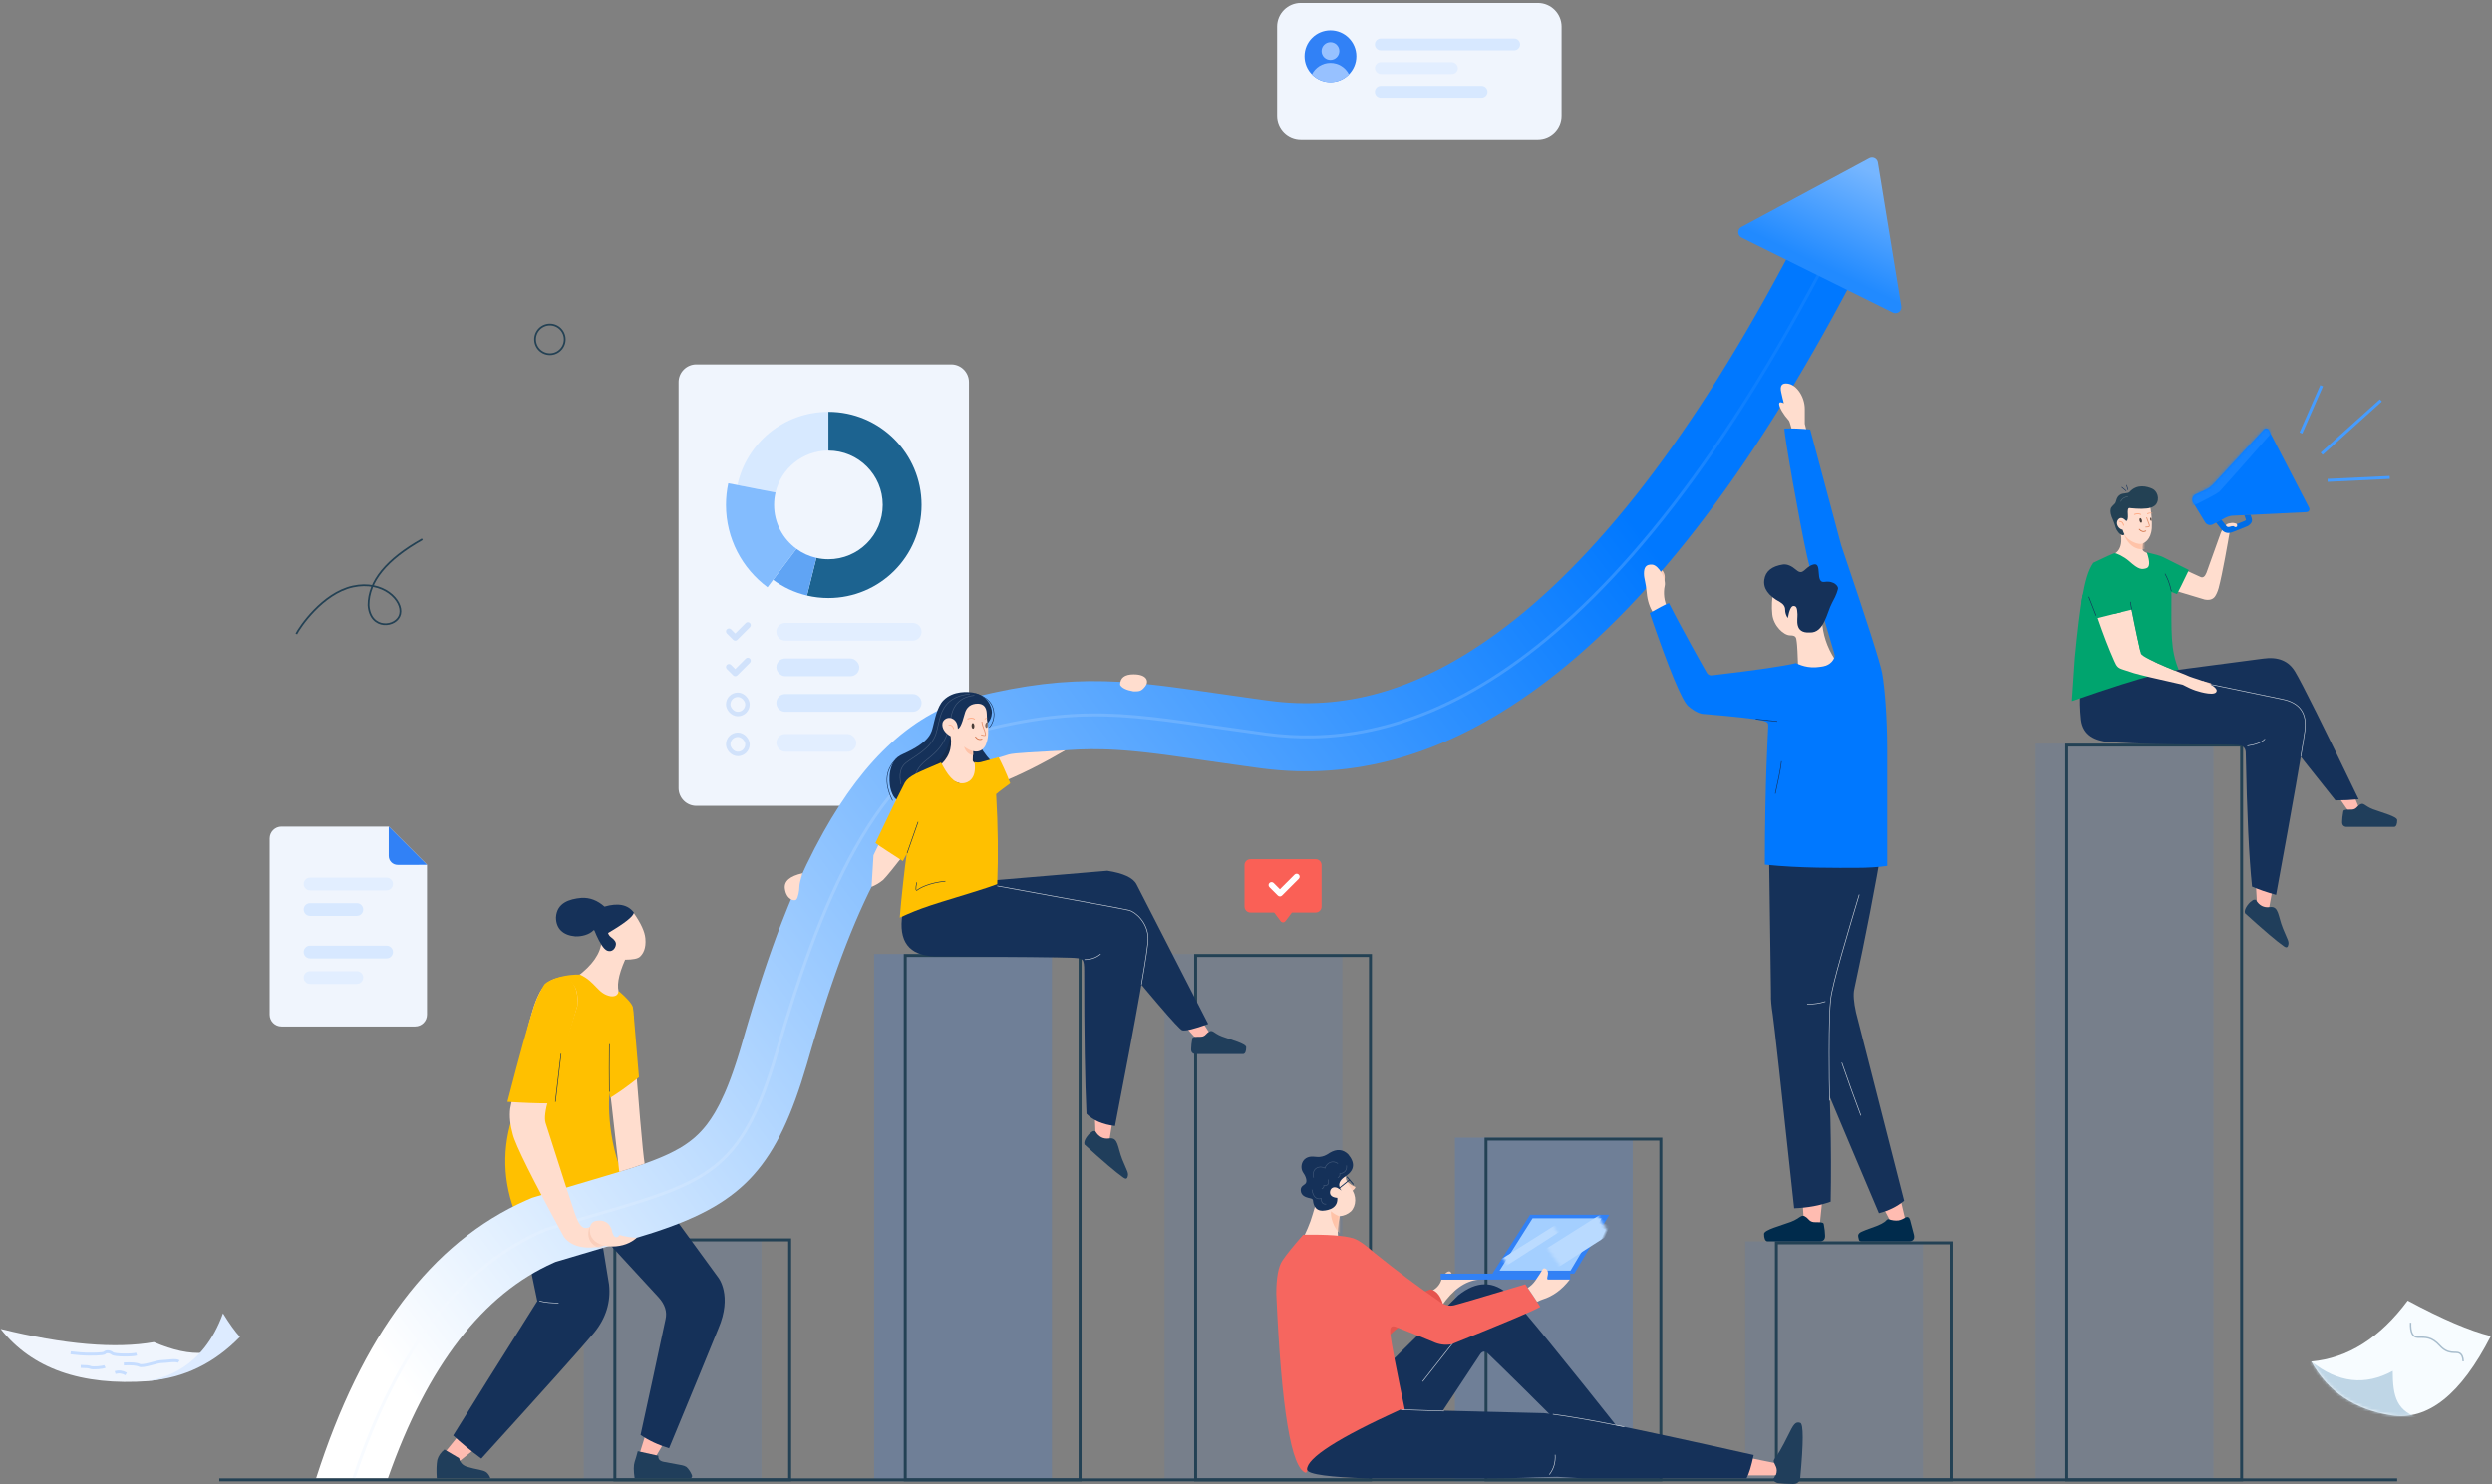 <svg xmlns="http://www.w3.org/2000/svg" xmlns:xlink="http://www.w3.org/1999/xlink" viewBox="0 0 841 501" class="design-iconfont">
  <rect x="0" y="0" width="841" height="501" fill="#808080" stroke="none"/>
  <defs>
    <path d="M40.208,0 L53.106,12.896 L53.106,63.459 C53.106,65.668 51.315,67.459 49.106,67.459 L4,67.459 C1.791,67.459 -1.73547709e-16,65.668 0,63.459 L0,4 C-1.15871992e-15,1.791 1.791,-3.82769592e-17 4,0 L40.208,0 Z" id="wunm2p68d__hngbnf5o4a"/>
    <path d="M40.188,-0.021 L53.126,12.917 L43.188,12.918 C41.532,12.918 40.188,11.575 40.188,9.918 L40.188,-0.021 Z" id="wunm2p68d__r0mvleqz9b"/>
    <path d="M0,20.55 C12.344,19.443 23.194,12.593 32.551,0 C44.25,6.272 53.601,10.265 60.604,11.979 C50.536,31.699 39.341,40.61 27.018,38.712 C14.695,36.814 5.689,30.76 0,20.55 Z" id="wunm2p68d__6jnbkg816c"/>
    <path d="M0,6.002 C0,2.687 2.685,8.66889893e-13 6.001,8.66889893e-13 L91.999,8.66889893e-13 C95.313,8.66889893e-13 98,2.681 98,6.002 L98,142.998 C98,146.313 95.315,149 91.999,149 L6.001,149 C2.687,149 0,146.319 0,142.998 L0,6.002 Z" id="wunm2p68d__myystrbece"/>
    <path d="M18.051,0.09 C14.246,-0.434 10.929,1.167 8.201,9.186 C6.263,15.039 3.573,26.597 0.131,43.858 C-0.196,46.462 0.09,49.359 0.988,52.552 C1.858,56.139 7.608,67.683 18.239,87.186 C20.434,90.038 24.01,91.209 28.967,90.698 C36.401,89.932 34.785,85.735 28.967,85.207 C27.221,85.048 30.009,83.538 29.272,83.527 C27.554,83.501 26.636,84.209 25.556,84.209 C23.891,84.209 22.924,81.946 22.003,79.466 C21.389,77.812 18.074,67.565 12.056,48.724 C11.597,47.142 11.939,44.398 13.082,40.492 C14.214,36.504 17.448,26.069 22.785,9.186 C23.257,3.84 21.679,0.808 18.051,0.09 Z" id="wunm2p68d__c98dinfozh"/>
    <path d="M83.282,246.582 C82.888,246.153 78.719,247.32 77.098,248.903 C76.269,250.259 74.829,252.566 73.596,256.192 C71.658,262.045 68.65,272.854 64.573,288.618 C69.861,288.966 74.576,289.14 78.719,289.14 C79.85,285.152 83.004,274.17 88.179,256.192 C88.543,250.503 86.911,247.3 83.282,246.582 Z" id="wunm2p68d__u4mcsnki3j"/>
    <path d="M108.553,406.544 L115.506,408.098 C115.372,409.252 116.041,409.946 117.513,410.182 C119.735,410.62 121.718,410.946 123.467,411.288 C124.018,411.413 124.504,411.555 124.986,411.867 C125.78,412.566 126.47,413.74 126.821,414.621 C127.076,415.259 126.688,415.727 126.163,415.717 C124.52,415.717 118.298,415.717 107.498,415.717 C107.118,413.166 107.118,411.321 107.498,410.182 C107.878,409.042 108.229,407.83 108.553,406.544 Z" id="wunm2p68d__a353kqr9bk"/>
    <path d="M29.662,0.314 C28.214,0.033 23.133,-0.825 19.598,2.426 C17.301,4.493 16.262,9.127 15.632,11.028 C15.002,12.93 14.618,16.13 5.067,19.813 C-0.389,21.719 -0.214,28.755 0.161,31.012 C0.411,32.516 0.863,33.688 1.517,34.529 C3.543,36.8 6.041,37.57 9.009,36.84 C11.977,36.11 21.169,33.932 36.586,30.306 C36.871,27.843 36.283,25.745 34.823,24.012 C32.634,21.412 31.11,18.879 31.11,17.798 C31.11,17.077 32.013,14.862 33.819,11.152 C34.945,10.177 35.582,8.926 35.728,7.4 C35.848,5.227 34.395,1.367 29.662,0.314 Z" id="wunm2p68d__k3cwxdi5im"/>
    <path d="M14.614,0.011 C12.175,-0.125 10.609,0.97 9.916,3.298 C8.644,7.23 7.987,7.862 7.384,8.173 C7.35,7.252 7.384,5.361 5.44,4.474 C3.75,3.876 2.509,5.059 2.306,5.953 C1.909,7.615 2.939,9.389 4.811,10.526 C5.23,14.775 3.659,18.149 0.098,20.646 C-0.361,22.374 0.794,23.829 3.562,25.011 C4.381,25.361 7.816,27.389 10.203,27.063 C11.984,26.793 16.827,23.82 17.135,23.022 C17.375,22.402 15.815,21.496 13.633,20.551 C12.407,20.069 11.812,19.565 11.848,19.038 C11.958,17.649 12.041,16.626 12.096,15.969 C14.542,16.687 15.947,15.223 16.557,13.957 C17.079,12.745 17.763,11.047 17.504,7.571 C17.335,5.499 17.335,5.293 17.392,3.592 C17.425,1.372 16.499,0.179 14.614,0.011 Z" id="wunm2p68d__qw72upcaxo"/>
    <path d="M14.339,0.563 C14.137,1.909 14.707,3.386 16.048,4.992 C18.061,7.403 17.845,10.932 16.048,12.745 C14.98,13.7 13.703,14.25 12.219,14.393 C11.651,17.441 11.459,19.603 11.645,20.88 C11.8,21.783 7.919,22.044 0,21.663 C1.164,19.149 1.953,17.289 2.368,16.082 C2.782,14.875 3.357,13.01 4.095,10.487 L9.421,0 L14.339,0.563 Z" id="wunm2p68d__pcjg80t04q"/>
    <path id="wunm2p68d__kiyxtprl6s" d="M-9.79167819e-13 17.681L23.944 17.681 34.451 0 11.161 0z"/>
    <path d="M10.798,0 C10.11,4.287 11.356,6.819 14.536,7.595 C13.047,8.497 7.967,13.787 3.451,14.081 C-1.064,14.374 0.782,8.477 0,7.527 C2.258,6.573 3.328,6.221 3.451,5.45 C3.518,4.54 3.38,3.057 3.091,2.522 C3.639,1.848 6.207,1.007 10.798,0 Z" id="wunm2p68d__rm3sulagwu"/>
    <path d="M0.47,0 C2.111,0.447 4.477,0.475 7.566,0.084 C8.125,0.049 8.211,0.936 8.105,2.236 C7.998,3.537 8.24,4.467 8.611,4.436 C8.891,4.354 9.09,3.931 9.723,3.605 C10.491,3.246 11.192,3.472 11.668,4.436 C12.163,5.624 11.165,7.207 9.892,7.397 C9.714,7.922 9.345,9.35 8.105,10.414 C6.493,11.777 4.544,12.319 3.572,12.177 C2.583,12.027 0.333,10.85 0.029,6.87 C-0.068,4.721 0.079,2.431 0.47,0 Z" id="wunm2p68d__wszbauzedw"/>
    <path d="M2.046,22.947 L5.617,21.313 L5.617,21.313 C6.361,20.979 7.175,20.349 8.059,19.423 C8.917,18.524 14.576,12.399 25.035,1.047 C25.406,0.638 26.039,0.612 26.445,0.987 C26.53,1.065 26.6,1.157 26.653,1.26 L40.281,27.517 C40.536,28.007 40.344,28.611 39.854,28.865 C39.726,28.932 39.585,28.97 39.441,28.976 L14.682,30.162 L14.682,30.162 C13.88,30.162 13.002,30.395 12.049,30.86 C11.287,31.232 9.879,31.975 7.826,33.09 C6.891,33.598 5.723,33.283 5.168,32.375 L1.17,25.806 C0.596,24.862 0.895,23.632 1.839,23.057 C1.906,23.017 1.975,22.98 2.046,22.947 Z" id="wunm2p68d__cw37jud7hy"/>
    <linearGradient x1="0%" y1="82.109%" x2="89.014%" y2="28.605%" id="wunm2p68d__435iwv8zlf">
      <stop stop-color="#FFF" offset="0%"/>
      <stop stop-color="#0078FF" offset="100%"/>
    </linearGradient>
    <linearGradient x1="100%" y1="16.808%" x2=".949%" y2="83.915%" id="wunm2p68d__jvom6b2mfg">
      <stop stop-color="#0D7FFF" offset="0%"/>
      <stop stop-color="#F8FBFF" offset="100%"/>
    </linearGradient>
    <linearGradient x1="51.302%" y1="71.01%" x2="79.868%" y2="9.885%" id="wunm2p68d__2xddbtrndl">
      <stop stop-color="#218AFF" offset="0%"/>
      <stop stop-color="#76B6FF" offset="100%"/>
    </linearGradient>
  </defs>
  <g fill="none" fill-rule="evenodd">
    <g transform="translate(91 279)">
      <use fill="#F0F5FD" xlink:href="#wunm2p68d__hngbnf5o4a"/>
      <use fill="#3181F6" xlink:href="#wunm2p68d__r0mvleqz9b"/>
      <path d="M13.635,17.224 L39.471,17.224 C40.66,17.224 41.624,18.188 41.624,19.377 C41.624,20.566 40.66,21.53 39.471,21.53 L13.635,21.53 C12.446,21.53 11.482,20.566 11.482,19.377 C11.482,18.188 12.446,17.224 13.635,17.224 Z" fill="#E2EEFF"/>
      <path d="M13.635,40.188 L39.471,40.188 C40.66,40.188 41.624,41.152 41.624,42.341 C41.624,43.53 40.66,44.494 39.471,44.494 L13.635,44.494 C12.446,44.494 11.482,43.53 11.482,42.341 C11.482,41.152 12.446,40.188 13.635,40.188 Z" fill="#D7E8FF"/>
      <path d="M13.635,25.835 L29.424,25.835 C30.613,25.835 31.577,26.799 31.577,27.988 C31.577,29.177 30.613,30.141 29.424,30.141 L13.635,30.141 C12.446,30.141 11.482,29.177 11.482,27.988 C11.482,26.799 12.446,25.835 13.635,25.835 Z" fill="#D7E8FF"/>
      <path d="M13.635,48.8 L29.424,48.8 C30.613,48.8 31.577,49.764 31.577,50.953 C31.577,52.142 30.613,53.106 29.424,53.106 L13.635,53.106 C12.446,53.106 11.482,52.142 11.482,50.953 C11.482,49.764 12.446,48.8 13.635,48.8 Z" fill="#E2EEFF"/>
    </g>
    <g transform="translate(780 439)">
      <mask id="wunm2p68d__ob6jxhld3d" fill="#fff">
        <use xlink:href="#wunm2p68d__6jnbkg816c"/>
      </mask>
      <use fill="#F7FCFF" xlink:href="#wunm2p68d__6jnbkg816c"/>
      <path d="M-7.27329308e-12,20.55 C9.031,27.772 18.198,28.832 27.502,23.73 C27.502,32.55 28.817,37.55 37.216,39.898 C42.816,41.463 32.206,41.972 5.387,41.424 L-5.154,21.025 L-7.27329308e-12,20.55 Z" fill="#BFD6E6" mask="url(#wunm2p68d__ob6jxhld3d)"/>
      <path d="M33.532,7.459 C33.406,10.724 34.23,12.356 36.005,12.356 C38.667,12.356 40.612,12.15 43.464,15.269 C46.317,18.388 48.791,17.032 50.006,17.71 C50.816,18.162 51.236,19.091 51.265,20.497" stroke="#A8BDCD" stroke-width=".5" mask="url(#wunm2p68d__ob6jxhld3d)"/>
    </g>
    <path stroke="#234154" stroke-width=".6" d="M185.364 109.096A5 5 0 1 0 185.364 119.096A5 5 0 1 0 185.364 109.096Z" transform="translate(.213 .465)"/>
    <g transform="translate(229 123)">
      <use fill="#F0F5FD" xlink:href="#wunm2p68d__myystrbece"/>
      <path d="M19.067,93.241 L18.99,93.232 C18.978,93.231 18.966,93.229 18.954,93.227 C18.758,93.194 18.571,93.101 18.419,92.95 L16.298,90.828 C15.908,90.438 15.908,89.805 16.298,89.414 C16.689,89.024 17.322,89.024 17.712,89.414 L19.129,90.831 L22.668,87.293 C23.058,86.902 23.692,86.902 24.082,87.293 C24.473,87.683 24.473,88.317 24.082,88.707 L19.839,92.95 C19.659,93.13 19.427,93.227 19.191,93.241 L19.067,93.241 Z" fill="#D1E2FB"/>
      <path d="M19.067,105.241 L18.99,105.232 C18.978,105.231 18.966,105.229 18.954,105.227 C18.758,105.194 18.571,105.101 18.419,104.95 L16.298,102.828 C15.908,102.438 15.908,101.805 16.298,101.414 C16.689,101.024 17.322,101.024 17.712,101.414 L19.129,102.831 L22.668,99.293 C23.058,98.902 23.692,98.902 24.082,99.293 C24.473,99.683 24.473,100.317 24.082,100.707 L19.839,104.95 C19.659,105.13 19.427,105.227 19.191,105.241 L19.067,105.241 Z" fill="#D1E2FB"/>
      <path d="M36,87.245 L79,87.245 C80.657,87.245 82,88.588 82,90.245 C82,91.902 80.657,93.245 79,93.245 L36,93.245 C34.343,93.245 33,91.902 33,90.245 C33,88.588 34.343,87.245 36,87.245 Z" fill="#E2EEFF"/>
      <rect fill="#D7E8FF" x="33" y="99.245" width="28" height="6" rx="3"/>
      <path d="M36,111.245 L79,111.245 C80.657,111.245 82,112.588 82,114.245 C82,115.902 80.657,117.245 79,117.245 L36,117.245 C34.343,117.245 33,115.902 33,114.245 C33,112.588 34.343,111.245 36,111.245 Z" fill="#D7E8FF"/>
      <rect fill="#E2EEFF" x="33" y="124.745" width="27" height="6" rx="3"/>
      <rect stroke="#D1E2FB" stroke-width="1.5" x="16.75" y="111.495" width="6.5" height="6.5" rx="3.25"/>
      <rect stroke="#D1E2FB" stroke-width="1.5" x="16.75" y="124.995" width="6.5" height="6.5" rx="3.25"/>
      <path d="M34.571,0 L34.571,13.095 C25.889,13.095 18.617,19.13 16.72,27.234 L3.858,24.733 C6.926,10.592 19.512,0 34.571,0 Z" fill="#D7E9FF" transform="translate(16 16)"/>
      <path d="M34.571,0 C51.929,0 66,14.071 66,31.429 C66,48.786 51.929,62.857 34.571,62.857 C32.089,62.857 29.674,62.569 27.358,62.025 L30.527,49.314 C31.828,49.607 33.182,49.762 34.571,49.762 C44.697,49.762 52.905,41.554 52.905,31.429 C52.905,21.303 44.697,13.095 34.571,13.095 L34.571,0 Z" fill="#1C6390" transform="translate(16 16)"/>
      <path d="M23.79,46.258 C25.769,47.7 28.049,48.755 30.517,49.312 L27.348,62.023 C23.147,61.035 19.271,59.204 15.908,56.718 L23.79,46.258 Z" fill="#60A4F4" transform="translate(16 16)"/>
      <path d="M0.771,24.132 L16.721,27.232 C16.405,28.58 16.238,29.985 16.238,31.429 C16.238,37.526 19.214,42.927 23.793,46.26 L14.019,59.23 C5.514,52.933 0,42.824 0,31.429 C0,28.925 0.266,26.484 0.771,24.132 Z" fill="#83BCFE" transform="translate(16 16)"/>
    </g>
    <g transform="translate(431 1)">
      <path d="M8,0 L88,0 C92.418,-8.11624501e-16 96,3.582 96,8 L96,38 C96,42.418 92.418,46 88,46 L8,46 C3.582,46 5.41083001e-16,42.418 0,38 L0,8 C-5.41083001e-16,3.582 3.582,8.11624501e-16 8,0 Z" fill="#F0F5FD"/>
      <path d="M18,9.25 C22.832,9.25 26.75,13.168 26.75,18 C26.75,22.832 22.832,26.75 18,26.75 C13.168,26.75 9.25,22.832 9.25,18 C9.25,13.168 13.168,9.25 18,9.25 Z" fill="#3181F6"/>
      <path d="M18,20.25 C20.738,20.25 23.11,21.822 24.26,24.114 L24.187,24.187 C22.604,25.771 20.416,26.75 18,26.75 C15.584,26.75 13.396,25.771 11.813,24.187 L11.74,24.114 C12.89,21.822 15.262,20.25 18,20.25 Z" fill="#97C1FF"/>
      <path d="M18,13.25 C19.657,13.25 21,14.593 21,16.25 C21,17.907 19.657,19.25 18,19.25 C16.343,19.25 15,17.907 15,16.25 C15,14.593 16.343,13.25 18,13.25 Z" fill="#97C1FF"/>
      <path d="M35,12 L80,12 C81.105,12 82,12.895 82,14 C82,15.105 81.105,16 80,16 L35,16 C33.895,16 33,15.105 33,14 C33,12.895 33.895,12 35,12 Z" fill="#D7E8FF"/>
      <rect fill="#E2EEFF" x="33" y="20" width="28" height="4" rx="2"/>
      <path d="M35,28 L69,28 C70.105,28 71,28.895 71,30 C71,31.105 70.105,32 69,32 L35,32 C33.895,32 33,31.105 33,30 C33,28.895 33.895,28 35,28 Z" fill="#D7E8FF"/>
    </g>
    <path fill-opacity=".1" fill="#3181F6" d="M196.787 417.535H256.787V499.535H196.787z" transform="translate(.213 .465)"/>
    <path stroke="#234154" d="M207.287 418.035H266.287V499.035H207.287z" transform="translate(.213 .465)"/>
    <path fill-opacity=".2" fill="#3181F6" d="M294.787 321.535L354.787 321.535 354.787 499.535 294.787 499.535z" transform="translate(.213 .465)"/>
    <path d="M364.287,322.035 L364.287,499.035 L305.287,499.035 L305.287,322.035 L364.287,322.035 Z" stroke="#234154" transform="translate(.213 .465)"/>
    <path fill-opacity=".1" fill="#3181F6" d="M392.787 321.535L452.787 321.535 452.787 499.535 392.787 499.535z" transform="translate(.213 .465)"/>
    <path d="M2,0 L24,0 C25.105,-2.16501571e-15 26,0.895 26,2 L26,16 C26,17.105 25.105,18 24,18 L16,18 L16,18 L13.8,20.933 C13.469,21.375 12.842,21.465 12.4,21.133 C12.324,21.076 12.257,21.009 12.2,20.933 L10,18 L10,18 L2,18 C0.895,18 1.3527075e-16,17.105 0,16 L0,2 C-1.3527075e-16,0.895 0.895,2.02906125e-16 2,0 Z" fill="#FA6056" transform="translate(420 290)"/>
    <path d="M18.313,5.202 C18.703,5.592 18.703,6.225 18.313,6.616 L12.656,12.273 C12.506,12.423 12.32,12.515 12.125,12.55 L12.008,12.564 L11.89,12.564 C11.654,12.55 11.422,12.453 11.242,12.273 L8.413,9.444 C8.023,9.054 8.023,8.421 8.413,8.03 C8.804,7.64 9.437,7.64 9.828,8.03 L11.949,10.151 L16.899,5.202 C17.289,4.811 17.922,4.811 18.313,5.202 Z" fill="#FFF" transform="translate(420 290)"/>
    <path d="M462.287,322.035 L462.287,499.035 L403.287,499.035 L403.287,322.035 L462.287,322.035 Z" stroke="#234154" transform="translate(.213 .465)"/>
    <path fill-opacity=".2" fill="#3181F6" d="M490.787 383.535L550.787 383.535 550.787 499.535 490.787 499.535z" transform="translate(.213 .465)"/>
    <path d="M560.287,384.035 L560.287,499.035 L501.287,499.035 L501.287,384.035 L560.287,384.035 Z" stroke="#234154" transform="translate(.213 .465)"/>
    <path fill-opacity=".1" fill="#3181F6" d="M588.787 418.535L648.787 418.535 648.787 499.535 588.787 499.535z" transform="translate(.213 .465)"/>
    <path d="M658.287,419.035 L658.287,499.035 L599.287,499.035 L599.287,419.035 L658.287,419.035 Z" stroke="#234154" transform="translate(.213 .465)"/>
    <path fill-opacity=".1" fill="#3181F6" d="M686.787 250.535L746.787 250.535 746.787 499.535 686.787 499.535z" transform="translate(.213 .465)"/>
    <path d="M756.287,251.035 L756.287,499.035 L697.287,499.035 L697.287,251.035 L756.287,251.035 Z" stroke="#234154" transform="translate(.213 .465)"/>
    <path d="M0,5.267 C21.496,10.533 38.736,12.021 51.722,9.729 C58.21,12.53 63.836,13.72 68.601,13.299 L64.34,18.484 L56.112,21.536 C54.814,22.087 52.748,22.541 49.914,22.899 C27.169,24.545 10.531,18.668 0,5.267 Z" fill="#F0F5FD" transform="translate(.213 443.285)"/>
    <path d="M50.081,22.803 C54.809,21.803 68.259,18.861 75.052,0 C77.219,3.511 79.128,6.164 80.779,7.957 C72.093,16.889 61.861,21.838 50.081,22.803 Z" fill="#DDEBFF" transform="translate(.213 443.285)"/>
    <path d="M23.628,13.337 C26.25,13.628 28.014,13.773 28.92,13.773 C30.279,13.773 34.629,13.887 35.13,13.337 C35.632,12.788 36.926,12.903 37.694,13.56 C38.462,14.218 44.617,14.209 45.886,13.773" stroke="#C6DDFF" transform="translate(.213 443.285)"/>
    <path d="M27.024,17.936 C28.729,17.943 29.833,18.058 30.334,18.281 C31.085,18.615 34.532,18.328 35.188,17.936" stroke="#C6DDFF" transform="translate(.213 443.285)"/>
    <path d="M41.575,17.098 C44.2,16.97 45.933,17.118 46.773,17.543 C48.034,18.182 52.688,16.287 54.357,16.287 C56.026,16.287 59.117,15.593 60.14,16.287" stroke="#C6DDFF" transform="translate(.213 443.285)"/>
    <path d="M38.63,20.002 C39.87,19.625 41.11,19.783 42.35,20.477" stroke="#C6DDFF" transform="translate(.213 443.285)"/>
    <g>
      <path d="M298.086,292.845 L301.784,298.65 C299.922,299.246 298.346,299.761 297.057,300.194 C296.582,299.668 294.554,297.431 290.975,293.483 L298.086,292.845 Z" fill="#FFBCB1" transform="translate(106.671 50.465)"/>
      <g transform="translate(106.671 83.283)">
        <path fill="#FFBCB1" d="M111.788 398.977L108.481 409.61 113.655 410.059 119.17 400.72z"/>
        <path fill="#FFBCB1" d="M42.84 407.755L54.732 393.069 61.477 399.467 47.247 410.85z"/>
        <path d="M109.5,311.976 C127,335.97 135.75,347.966 135.75,347.966 C135.75,347.966 140.581,353.954 135.75,365.16 C132.606,372.922 127.064,386.386 119.125,405.552 C115.47,404.441 112.262,402.94 109.5,401.047 C111.878,390.21 114.684,377.221 117.917,362.08 C118.54,359.461 117.739,356.944 115.513,354.528 C113.487,352.333 105.762,343.95 92.339,329.38 L109.5,311.976 Z" fill="#153159"/>
        <path d="M95.384,328.823 L98.868,350.285 C99.49,356.224 97.828,361.623 93.883,366.482 C90.156,370.984 77.453,385.172 55.773,409.045 C52.064,406.308 48.894,403.703 46.266,401.232 C51.966,391.986 61.429,376.868 74.654,355.88 L67.195,319.958 L95.384,328.823 Z" fill="#153159"/>
        <path d="M75.378,355.846 C77.332,356.331 79.482,356.546 81.827,356.491" stroke="#FFF" stroke-width=".2" opacity=".8"/>
        <path d="M107.233,224.915 C109.623,228.328 110.92,231.167 111.124,233.432 C111.43,236.829 110.398,238.577 109.327,239.607 C108.613,240.294 106.936,240.637 104.295,240.637 C101.915,246.005 101.299,249.896 102.446,252.312 C103.594,254.728 100.01,254.902 91.696,252.834 L88.102,246.343 C93.241,242.539 95.994,238.585 96.363,234.481 C96.731,230.376 98.351,226.355 101.224,222.418 L107.233,224.915 Z" fill="#FFDDCE"/>
        <path d="M97.339,222.711 C94.961,220.6 92.372,219.619 89.569,219.77 C85.439,220.146 81.249,221.429 80.964,226.369 C80.964,230.275 83.466,232.429 87.485,232.766 C89.609,232.848 92.176,232.2 93.556,230.773 C93.955,230.375 93.973,230.963 94.666,232.489 C95.715,234.794 97.015,237.135 98.295,237.613 C99.811,238.178 101.006,236.969 101.181,235.548 C101.276,234.784 100.844,233.975 99.568,233.059 C99.057,232.692 98.714,232.216 98.54,231.631 C104.166,228.328 107.07,226.029 107.253,224.734 C105.267,222.046 101.962,221.372 97.339,222.711 Z" fill="#153159"/>
        <path d="M75.431,251.869 C76.303,250.429 77.038,249.426 77.636,248.858 C79.608,246.798 84.307,245.592 89.017,245.652 C94.403,248.089 94.946,252.143 99.436,252.982 C101.076,253.134 101.964,252.531 102.099,251.174 C104.858,253.536 106.453,255.332 106.885,256.564 C107.039,257.682 107.303,259.005 107.173,260.053 C107.099,260.646 106.861,261.46 106.459,262.496 C102.373,273.985 99.969,281.334 99.246,284.543 C98.161,289.356 98.868,308.368 107.039,319.281 C112.486,326.556 99.658,329.942 68.556,329.44 C63.297,317.879 62.445,306.239 65.998,294.519 C69.523,281.349 72.667,267.133 75.431,251.869 Z" fill="#FFC000"/>
        <path d="M498.441,0 C504.467,3.181 508.132,5.164 511.624,7.029 L512.299,7.388 L512.972,7.747 C514.771,8.703 516.599,9.665 518.757,10.781 C483.678,77.742 448.109,122.728 412.13,148.981 C379.937,172.471 349.361,179.909 319.453,176.13 L317.612,175.885 L311.316,175.008 L288.358,171.747 L286.703,171.527 L284.322,171.221 L282.798,171.033 L281.32,170.858 L279.886,170.695 L278.493,170.544 L277.137,170.405 L275.815,170.279 L274.525,170.163 L273.264,170.059 L272.027,169.966 L270.814,169.884 L269.619,169.813 L268.441,169.753 L267.276,169.703 L266.121,169.663 C265.929,169.657 265.737,169.652 265.546,169.647 C255.138,169.376 245.088,170.392 232.661,173.151 L230.779,173.578 C229.828,173.798 228.864,174.028 227.884,174.269 C214.433,177.566 202.294,189.162 191.323,208.752 C186.903,216.643 182.819,225.506 178.901,235.573 L178.169,237.475 C177.925,238.114 177.682,238.757 177.44,239.405 L176.714,241.365 L175.992,243.353 L175.272,245.372 C175.033,246.049 174.794,246.732 174.555,247.42 L173.841,249.498 L173.129,251.607 C172.891,252.315 172.655,253.029 172.418,253.747 L171.709,255.919 L171.002,258.122 L170.296,260.357 C170.178,260.732 170.061,261.108 169.943,261.486 L169.238,263.77 L168.534,266.087 C168.417,266.475 168.299,266.866 168.182,267.257 L167.478,269.624 L166.774,272.024 L165.643,275.928 C155.535,310.366 144.329,322.564 115.366,332.257 L114.095,332.677 L112.373,333.222 L109.445,334.121 L103.301,335.972 L81.387,342.478 L80.816,342.649 L80.197,342.918 C56.36,353.487 37.57,377.634 24.233,415.715 L3.09974268e-13,415.714 C15.402,367.456 38.886,336.018 70.965,321.851 L72.373,321.243 L72.918,321.012 L77.415,319.662 L97.043,313.838 L102.882,312.079 L106.083,311.091 L107.297,310.702 L108.522,310.294 C108.723,310.226 108.922,310.159 109.12,310.092 L110.284,309.69 L111.409,309.29 C111.594,309.224 111.776,309.158 111.958,309.092 L113.026,308.696 C113.201,308.63 113.374,308.565 113.546,308.499 L114.56,308.106 L115.539,307.713 C115.699,307.647 115.858,307.582 116.015,307.517 L116.944,307.124 L117.84,306.73 L118.705,306.336 C120.12,305.676 121.41,305.009 122.597,304.322 L123.296,303.907 C123.525,303.768 123.75,303.628 123.972,303.487 L124.625,303.061 C125.588,302.418 126.477,301.752 127.31,301.056 L127.857,300.588 C128.575,299.957 129.251,299.3 129.896,298.611 C130.456,298.014 131.003,297.379 131.541,296.703 L131.999,296.112 C132.835,295.011 133.647,293.803 134.442,292.471 L134.874,291.732 C135.232,291.105 135.587,290.453 135.94,289.773 L136.362,288.943 C136.853,287.959 137.339,286.919 137.822,285.819 L138.235,284.862 C138.372,284.538 138.51,284.208 138.647,283.874 L139.057,282.856 C139.194,282.511 139.331,282.161 139.467,281.806 L139.877,280.724 C139.945,280.541 140.013,280.357 140.081,280.171 L140.49,279.04 C140.559,278.849 140.627,278.657 140.695,278.463 L141.104,277.281 C141.172,277.082 141.24,276.88 141.309,276.678 L141.718,275.445 L142.129,274.176 L142.54,272.872 L142.953,271.531 L143.366,270.153 L143.769,268.782 L144.709,265.533 L145.453,262.996 L146.198,260.493 L146.944,258.024 C147.068,257.615 147.193,257.208 147.317,256.802 L148.065,254.382 C148.189,253.982 148.314,253.583 148.439,253.185 L149.189,250.814 C149.314,250.422 149.44,250.031 149.565,249.641 L150.319,247.318 C150.444,246.933 150.57,246.55 150.696,246.168 L151.454,243.892 C151.707,243.139 151.96,242.39 152.214,241.647 L152.978,239.432 C153.361,238.332 153.745,237.243 154.13,236.165 L154.904,234.024 C155.033,233.67 155.163,233.316 155.292,232.964 L156.072,230.866 C156.203,230.519 156.333,230.173 156.464,229.828 L157.252,227.772 C157.911,226.07 158.575,224.397 159.245,222.752 L160.053,220.79 C163.568,212.348 167.264,204.64 171.256,197.513 C185.045,172.893 201.665,157.015 222.408,151.93 C239.024,147.857 252.309,146.295 266.144,146.655 C267.503,146.69 268.863,146.743 270.242,146.813 L271.627,146.89 L273.028,146.98 L274.448,147.081 L275.891,147.196 L277.36,147.323 L278.859,147.463 L280.393,147.617 L281.963,147.784 L283.574,147.965 L285.23,148.16 C285.51,148.193 285.792,148.228 286.076,148.262 L287.806,148.478 L289.589,148.708 L292.912,149.158 L315.995,152.44 L321.016,153.137 L321.601,153.215 C346.041,156.49 370.944,150.561 398.573,130.401 C431.457,106.406 464.897,64.069 498.441,0 Z" fill="url(#wunm2p68d__435iwv8zlf)" fill-rule="nonzero"/>
        <path d="M12.783,415.574 C27.415,371.739 48.996,343.792 77.527,331.734 C129.357,315.871 142.325,317.693 155.694,271.18 C169.063,224.666 189.008,172.023 225.823,162.998 C262.638,153.972 278.528,158.855 320.751,164.512 C360.382,169.822 429.207,156.778 507.987,7.729" stroke="url(#wunm2p68d__jvom6b2mfg)"/>
        <g transform="translate(65.395 247.006)">
          <mask id="wunm2p68d__dahcpq6kyi" fill="#fff">
            <use xlink:href="#wunm2p68d__c98dinfozh"/>
          </mask>
          <use fill="#FFDDCE" xlink:href="#wunm2p68d__c98dinfozh"/>
          <path d="M26.872,83.782 C25.809,87.256 26.951,89.703 30.298,91.121 C33.646,92.539 34.547,91.46 33.002,87.884 L26.872,83.782 Z" fill="#FACEBB" mask="url(#wunm2p68d__dahcpq6kyi)"/>
        </g>
        <use fill="#FFC000" xlink:href="#wunm2p68d__u4mcsnki3j"/>
        <path d="M107.543,335.038 C103.073,338.586 94.129,338.371 92.559,333.335 C91.882,330.007 93.271,328.958 94.66,328.764 C95.505,328.644 98.427,328.256 99.688,331.581 C100.389,335.292 101.938,334.503 102.43,333.546 C103.958,334.091 106.89,334.503 108.188,334.503 C107.913,334.737 108.06,334.613 107.543,335.038 Z" fill="#FFDDCE"/>
        <path d="M106.718,261.039 C108.864,289.663 110.251,305.807 110.878,309.47 C107.608,310.62 104.755,311.55 102.32,312.259 C101.532,305.515 100.985,300.729 100.679,297.9 C99.456,286.588 98.546,279.784 98.013,276.656 C97.28,272.354 100.182,267.149 106.718,261.039 Z" fill="#FFDDCE"/>
        <path d="M107.207,259.453 C108.029,268.999 108.615,275.949 108.965,280.302 C104.39,283.955 102.143,285.426 99.249,287.275 C98.521,281.422 97.526,277.577 97.312,275.552 C96.621,269.027 99.919,263.661 107.207,259.453 Z" fill="#FFC000"/>
        <use fill="#203E5B" xlink:href="#wunm2p68d__a353kqr9bk"/>
        <path d="M43.323,405.983 L48.267,408.905 C48.602,410.471 49.582,411.464 51.206,411.886 C52.202,412.205 53.713,412.537 55.483,412.914 C56.495,413.152 57.049,413.329 57.567,413.744 C58.042,414.122 58.656,415.047 58.831,415.717 C54.239,415.717 48.204,415.717 40.724,415.717 C40.559,413.099 40.618,411.016 40.902,409.468 C41.318,408.085 42.125,406.923 43.323,405.983 Z" fill="#203E5B"/>
      </g>
      <path stroke="#153159" stroke-width=".2" d="M80.752 321.443L82.654 305.214" transform="translate(106.671 50.465)"/>
      <path d="M98.969,318.054 C98.938,316.322 98.923,313.642 98.923,310.014 C98.923,306.386 98.938,303.706 98.969,301.974" stroke="#153159" stroke-width=".2" transform="translate(106.671 50.465)"/>
      <path d="M481.127,30.664 L533.027,54.157 C534.034,54.613 535.219,54.166 535.674,53.16 C535.846,52.78 535.895,52.355 535.814,51.945 L526.226,3.763 C526.011,2.68 524.958,1.976 523.874,2.192 C523.657,2.235 523.448,2.314 523.257,2.426 L480.944,27.115 C479.99,27.672 479.668,28.896 480.224,29.85 C480.434,30.209 480.749,30.493 481.127,30.664 Z" fill="url(#wunm2p68d__2xddbtrndl)" transform="rotate(2 -885.155 3109.221)"/>
      <path fill="#FFBCB1" d="M110.783 149.611L109.443 157.992 104.93 156.295 104.546 146.558z" transform="translate(264.842 227.61)"/>
      <path d="M66.975,69.83 L108.868,66.297 C114.273,67.136 117.553,68.655 118.705,70.853 C119.858,73.052 127.918,88.768 142.885,118.002 C138.172,119.72 135.253,120.433 134.128,120.144 C133.004,119.855 123.21,108.405 104.748,85.795 L70.46,80.664 L66.975,69.83 Z" fill="#153159" transform="translate(264.842 227.61)"/>
      <path d="M68.604,70.853 C99.191,76.392 115.103,79.331 116.34,79.671 C118.197,80.18 122.601,83.638 122.601,89.262 C122.601,93.011 118.885,114.072 111.453,152.446 C107.284,151.942 104.076,150.563 101.827,148.31 C101.303,137.322 101.041,121.342 101.041,100.37 C101.078,98.205 100.891,96.894 100.48,96.438 C99.864,95.753 98.261,95.727 96.467,95.641 C92.898,95.469 78.147,95.318 52.214,95.187 C42.947,95.463 38.712,91.265 39.509,82.592 C40.307,73.92 44.542,69.668 52.214,69.835 L68.604,70.853 Z" fill="#153159" transform="translate(264.842 227.61)"/>
      <path d="M71.706,71.415 C100.267,76.591 115.145,79.343 116.34,79.671 C118.197,80.18 122.601,83.638 122.601,89.262 C122.601,90.939 121.857,96.08 120.37,104.686" stroke="#FFF" stroke-width=".2" opacity=".8" transform="translate(264.842 227.61)"/>
      <path d="M101.118,96.286 C103.271,96.286 105.098,95.654 106.601,94.39" stroke="#FFF" stroke-width=".2" opacity=".8" transform="translate(264.842 227.61)"/>
      <path d="M104.816,154.217 C105.959,156.137 107.538,156.949 109.554,156.654 C112.577,156.211 112.285,159.668 113.926,163.766 C115.567,167.863 116.275,168.356 115.585,169.952 C115.336,170.32 114.998,170.379 114.274,169.87 C111.792,168.127 107.415,164.405 101.143,158.705 C100.937,158.039 101.173,157.208 101.852,156.212 C102.782,154.981 102.782,155.066 103.81,154.303 C104.075,154.131 104.41,154.103 104.816,154.217 Z" fill="#203E5B" transform="translate(264.842 227.61)"/>
      <path d="M137.539,122.976 C137.578,122.732 137.677,122.584 137.835,122.534 C138.508,122.317 138.975,122.334 140.024,122.334 C141.763,122.394 142.071,121.459 142.718,120.94 C144.471,119.535 144.471,121.074 147.566,122.227 C150.662,123.38 155.733,124.671 155.733,125.883 C155.733,127.21 155.408,128.089 154.742,128.169 C154.345,128.169 148.946,128.169 138.546,128.169 C137.546,128.069 137.082,127.461 137.152,126.345 C137.152,125.504 137.281,124.381 137.539,122.976 Z" fill="#203E5B" transform="translate(264.842 227.61)"/>
      <path d="M65.411,29.902 C65.462,30.134 65.814,30.036 65.944,30.007 C66.802,29.817 69.342,28.972 75.55,27.087 C77.396,26.527 84.862,26.249 94.66,25.66 C87.582,29.783 79.369,34.161 70.558,37.446 C71.455,50.959 71.178,61.799 69.727,69.963 L42.146,75.796 L41.231,59.54 C37.064,64.923 34.4,68.197 33.24,69.363 C31.87,70.512 30.606,71.176 29.296,71.734 C29.49,68.078 29.709,64.518 29.951,61.053 C34.486,51.907 37.745,43.065 39.726,34.526 C43.038,28.221 65.361,29.67 65.411,29.902 Z" fill="#FFDDCE" transform="translate(264.842 227.61)"/>
      <g transform="scale(-1 1) rotate(3 -4617.763 -6285.585)">
        <mask id="wunm2p68d__8q46hb25nn" fill="#fff">
          <use xlink:href="#wunm2p68d__k3cwxdi5im" transform="matrix(-1 0 0 1 36.656 0)"/>
        </mask>
        <use fill="#153159" transform="matrix(-1 0 0 1 36.656 0)" xlink:href="#wunm2p68d__k3cwxdi5im"/>
        <path d="M15.344,13.848 C15.803,18.097 17.643,21.343 20.865,23.588 C25.698,26.954 28.604,29.389 30.834,33.007 C33.064,36.625 32.964,42.489 32.116,42.348 C31.551,42.254 21.012,38.153 0.5,30.045 C6.329,27.576 9.579,25.815 10.251,24.762 C11.259,23.183 8.299,21.16 8.677,18.237 C8.928,16.288 11.15,14.825 15.344,13.848 Z" fill="#142B4C" mask="url(#wunm2p68d__8q46hb25nn)"/>
        <path d="M7.796,19.648 L7.796,22.598 C7.775,23.122 7.398,23.546 6.666,23.87 C5.934,24.194 3.922,25.604 0.63,28.099 L6.977,27.846 L13.442,21.585 L7.796,19.648 Z" fill="#162C4B" mask="url(#wunm2p68d__8q46hb25nn)"/>
      </g>
      <path d="M0.24,0.731 C4.147,2.034 6.101,4.412 6.101,7.864 C6.002,9.697 5.401,11.201 4.296,12.376" stroke="#153159" stroke-width=".2" stroke-linecap="round" transform="rotate(-3 4620.933 -6164.519)"/>
      <path d="M28.424,1.289 C25.549,1.447 23.378,2.454 21.911,4.31 C18.989,8.131 20.524,13.242 15.333,18.855 C11.263,23.029 8.4,22.638 6.537,28.779" stroke="#FFF" stroke-width=".2" opacity=".2" transform="rotate(-3 4635.243 -5618.029)"/>
      <path d="M33.045,0.731 C28.357,0.927 25.153,2.715 23.433,6.095 C22.238,8.384 21.583,11.965 20.793,13.894 C18.663,18.71 13.031,20.904 10.241,22.894 C8.33,24.273 7.657,26.635 8.219,29.979" stroke="#FFF" stroke-width=".2" opacity=".2" transform="rotate(-3 4638.299 -5501.345)"/>
      <g transform="rotate(-3 4706.677 -5904.321)">
        <mask id="wunm2p68d__n4cn3m90cp" fill="#fff">
          <use xlink:href="#wunm2p68d__qw72upcaxo"/>
        </mask>
        <use fill="#FFDDCE" xlink:href="#wunm2p68d__qw72upcaxo"/>
        <path d="M12.096,15.969 C11.103,15.665 10.128,15.092 9.17,14.252 C9.519,16.267 11.187,17.262 11.919,17.341 C12.407,17.394 12.466,16.937 12.096,15.969 Z" fill="#FFC3A8" mask="url(#wunm2p68d__n4cn3m90cp)"/>
        <path d="M17.189,8.351 C17.451,8.351 17.663,7.926 17.663,7.403 C17.663,6.88 17.451,6.455 17.189,6.455 C16.927,6.455 16.715,6.88 16.715,7.403 C16.715,7.926 16.927,8.351 17.189,8.351 Z" fill="#483D38" mask="url(#wunm2p68d__n4cn3m90cp)" transform="rotate(9 17.189 7.403)"/>
        <path d="M16.725,5.332 C16.898,5.14 17.094,5.008 17.314,4.936" stroke="#FFA780" stroke-width=".3" stroke-linecap="round" mask="url(#wunm2p68d__n4cn3m90cp)"/>
      </g>
      <path d="M21.86,6.7 C22.682,6.7 23.196,7.152 23.403,8.057" stroke="#FFB595" stroke-width=".3" stroke-linecap="round" transform="rotate(-3 4715.392 -5571.5)"/>
      <path d="M33.047,6.275 C33.068,6.913 33.236,7.665 33.55,8.531 C34.02,9.831 34.046,10.496 34.023,10.666 C33.957,10.943 33.703,10.943 33.469,10.876 C33.198,10.793 32.919,10.705 32.632,10.614" stroke="#E99773" stroke-width=".3" stroke-linecap="round" transform="rotate(-3 4715.392 -5571.5)"/>
      <path d="M30.623,11.194 C30.969,11.7 31.343,11.999 31.744,12.093 C32.145,12.186 32.477,12.177 32.741,12.063" stroke="#D3744B" stroke-width=".3" stroke-linecap="round" transform="rotate(-3 4715.392 -5571.5)"/>
      <path d="M29.953,8.379 C30.215,8.379 30.427,7.954 30.427,7.431 C30.427,6.908 30.215,6.483 29.953,6.483 C29.691,6.483 29.479,6.908 29.479,7.431 C29.479,7.954 29.691,8.379 29.953,8.379 Z" fill="#483D38" transform="rotate(-3 4715.392 -5571.5)"/>
      <path d="M30.612,5.173 C30.09,4.761 29.326,4.698 28.322,4.984" stroke="#FFA780" stroke-width=".3" stroke-linecap="round" transform="rotate(-3 4715.392 -5571.5)"/>
      <path d="M4.294,16.636 C-0.262,20.043 -1.193,24.878 1.502,31.141" stroke="#153159" stroke-width=".2" stroke-linecap="round" transform="rotate(-3 4715.392 -5571.5)"/>
      <path d="M72.181,27.997 C73.123,29.856 74.646,32.961 76.096,36.788 C73.703,38.624 73.021,38.994 71.337,40.425 C71.954,51.198 72.077,61.326 71.706,70.811 C70.983,71.09 70.066,71.414 69.014,71.769 L68.081,72.08 C62.139,74.039 52.911,76.731 49.237,77.977 C44.669,79.526 42.767,80.314 38.815,82.117 L38.833,81.869 L38.874,81.336 C39.301,75.966 40.598,64.047 41.16,60.64 L41.156,60.581 C40.964,60.975 40.526,61.797 39.843,63.049 C35.875,60.433 32.226,58.191 30.606,56.925 C33.939,49.946 35.745,46.14 37.553,42.473 L37.993,41.583 C38.78,39.998 39.59,38.393 40.547,36.523 C42.008,34.174 44.808,33.222 52.744,29.775 C54.785,33.72 57.003,37.006 60.087,36.788 C61.757,36.67 64.873,35.465 64.033,29.641 C64.401,29.71 65.198,29.869 66.125,29.66 C68.304,29.091 69.4,28.792 72.181,27.997 Z" fill="#FFC000" transform="translate(264.842 227.61)"/>
      <path stroke="#153159" stroke-width=".2" d="M41.264 60.433L44.99 49.81" transform="translate(264.842 227.61)"/>
      <path d="M113.166,3.51 C113.18,1.17 114.7,2.84217094e-14 117.725,2.84217094e-14 C122.263,2.84217094e-14 122.992,2.379 121.646,4.063 C120.299,5.747 119.691,5.747 117.687,5.747 C115.213,5.318 113.706,4.572 113.166,3.51 Z" fill="#FFDDCE" transform="translate(264.842 227.61)"/>
      <path d="M6.015,67.129 C1.68,68.099 -0.311,69.842 0.039,72.356 C0.566,76.129 3.273,76.639 3.896,76.022 C4.52,75.404 4.931,72.891 4.931,71.686 C4.931,70.882 5.292,69.363 6.015,67.129 Z" fill="#FFDDCE" transform="translate(264.842 227.61)"/>
      <path d="M44.542,70.206 C44.096,72.39 44.167,73.252 44.754,72.795 C45.635,72.108 48.629,70.383 54.22,69.83" stroke="#153159" stroke-width=".2" transform="translate(264.842 227.61)"/>
    </g>
    <path d="M99.787,181.535 C111.896,188.345 117.951,195.758 117.951,203.772 C117.418,212.402 108.308,211.292 107.281,206.781 C106.254,202.27 112.951,195.244 123.262,197.519 C133.572,199.794 141.307,211.423 142.315,213.503" stroke="#234154" stroke-width=".6" transform="matrix(-1 0 0 1 242.315 .465)"/>
    <path fill="#234154" d="M73.787 498.535L808.787 498.535 808.787 499.535 73.787 499.535z" transform="translate(.213 .465)"/>
    <g>
      <path fill="#FFBCB1" d="M80.87 278.402L83.743 283.869 88.346 282.889 86.489 275.016z" transform="translate(554.802 129.437)"/>
      <path fill="#FFBCB1" d="M53.52 275.962L54.001 283.276 59.284 284.336 60.592 271.716z" transform="translate(554.802 129.437)"/>
      <path d="M80.654,154.444 C78.016,170.059 74.789,186.711 70.973,204.402 C70.576,206.134 70.767,208.763 71.549,212.289 L87.812,275.858 C85.464,277.806 82.626,279.209 79.298,280.067 C76.763,274.155 67.23,251.562 50.698,212.289 L59.113,146.634 L80.654,154.444 Z" fill="#153159" transform="translate(554.802 129.437)"/>
      <path d="M42.156,153.776 L42.882,206.353 C42.815,207.884 43.011,210.109 43.468,213.026 C43.926,215.944 46.336,237.736 50.698,278.402 C55.246,278.226 59.35,277.479 63.009,276.162 C63.34,258.278 62.901,239.199 61.691,218.925 C61.203,218.197 61.388,215.264 62.246,210.126 C63.103,204.988 67.441,187.222 75.258,156.828 L42.156,153.776 Z" fill="#153159" transform="translate(554.802 129.437)"/>
      <path d="M62.656,242.054 C62.543,237.871 62.486,232.44 62.486,225.761 C62.486,216.755 62.657,210.799 62.997,207.893 C63.645,202.354 68.648,185.975 72.637,172.504" stroke="#FFF" stroke-width=".2" opacity=".8" transform="translate(554.802 129.437)"/>
      <path d="M73.187,247.095 C70.983,241.203 68.842,235.255 66.763,229.25" stroke="#FFF" stroke-width=".2" opacity=".8" transform="translate(554.802 129.437)"/>
      <path d="M55.081,209.511 C57.298,209.511 59.349,209.209 61.234,208.604" stroke="#FFF" stroke-width=".2" opacity=".8" transform="translate(554.802 129.437)"/>
      <path d="M5.836,64.888 C5.872,64.338 5.797,63.944 5.611,63.706 C5.872,63.398 5.953,63.307 6.168,63.07 C6.491,63.42 6.872,64.089 6.979,64.785 C7.107,65.627 6.98,66.553 6.596,67.563 L5.611,66.116 L5.836,64.888 Z" fill="#F9CDBA" transform="translate(554.802 129.437)"/>
      <path d="M3.183,77.531 C1.921,75.606 1.175,73.337 0.944,70.722 C0.597,66.8 0,66.015 0,64.126 C0,62.237 0.597,60.968 2.792,61.147 C4.987,61.326 7.531,65.986 7.014,68.276 C6.496,70.567 6.755,73.623 8.011,75.775 C8.849,77.21 7.24,77.795 3.183,77.531 Z" fill="#FFDDCE" transform="translate(554.802 129.437)"/>
      <path d="M54.282,13.608 C54.282,12.942 54.282,11.271 54.282,8.596 C54.282,4.583 51.612,0.501 48.583,0.053 C46.564,-0.246 45.813,0.722 46.331,2.956 C46.674,4.563 46.98,5.815 47.249,6.712 C46.628,6.456 45.614,5.897 45.614,7.002 C45.771,8.26 47.165,10.589 48.796,12.362 C49.3,12.763 49.956,15.965 50.542,18.233 C51.128,20.501 54.686,20.614 55.643,19.099 C55.333,17.944 54.88,16.114 54.282,13.608 Z" fill="#FFDDCE" transform="translate(554.802 129.437)"/>
      <path d="M43.726,69.771 C43.181,72.629 43.045,75.341 43.317,77.907 C43.726,81.756 47.125,85.029 49.348,85.029 C51.571,85.029 51.352,86.021 51.571,87.268 C51.717,88.099 51.89,91.376 52.091,97.1 L65.507,94.689 C62.503,90.61 60.742,86.253 60.224,81.616 C59.947,79.139 58.812,77.729 58.502,76.025 C57.701,71.619 52.776,69.535 43.726,69.771 Z" fill="#FFDDCE" transform="translate(554.802 129.437)"/>
      <path d="M8.424,74.101 C12.799,82.843 20.147,95.815 21.281,97.774 C21.703,98.377 22.343,98.611 23.203,98.475 C37.753,96.761 47.118,95.397 51.299,94.382 C53.615,95.474 56.402,96.338 60.778,95.433 C64.184,94.521 64.422,91.781 64.415,91.905 C64.415,91.227 57.586,69.649 55.054,58.301 C52.523,46.952 47.389,17.767 47.389,15.213 C49.868,15.109 52.775,15.213 56.112,15.525 L66.549,54.563 C75.16,79.939 79.774,94.343 80.391,97.774 C81.316,102.92 82.096,113.117 82.096,122.984 C82.096,129.562 82.096,142.844 82.096,162.83 C79.021,163.265 75.529,163.482 71.62,163.482 C65.757,163.482 52.851,163.67 40.805,162.4 C40.805,134.032 41.947,116.49 41.947,115.709 C41.947,114.7 41.971,114.207 39.667,113.716 C37.126,113.145 30.733,112.428 20.489,111.566 C18.957,111.587 17.132,110.719 15.013,108.963 C12.895,107.206 8.538,96.714 1.942,77.486 C4.727,75.873 6.888,74.745 8.424,74.101 Z" fill="#0078FF" transform="translate(554.802 129.437)"/>
      <path stroke="#153159" stroke-width=".2" d="M37.74 113.281L45 114.062" transform="translate(554.802 129.437)"/>
      <path d="M44.324,138.463 C44.693,136.895 45.101,134.99 45.55,132.748 C45.998,130.506 46.281,128.761 46.399,127.513" stroke="#153159" stroke-width=".2" transform="translate(554.802 129.437)"/>
      <path d="M40.973,283.811 C41.017,283.541 41.126,283.377 41.3,283.321 C42.046,283.081 42.563,283.1 43.725,283.1 C45.652,283.167 45.993,282.131 46.71,281.556 C48.651,280 48.651,281.704 52.079,282.981 C55.508,284.259 61.125,285.688 61.125,287.031 C61.125,288.501 60.765,289.474 60.027,289.563 C59.587,289.563 53.607,289.563 42.088,289.563 C40.981,289.452 40.466,288.778 40.545,287.543 C40.545,286.611 40.688,285.367 40.973,283.811 Z" fill="#002B4C" transform="matrix(-1 0 0 1 656.464 129.437)"/>
      <path d="M88.682,280.541 L91.23,285.009 C91.879,286.294 91.569,287.143 90.302,287.556 C88.602,288.012 83.303,289.432 74.78,291.716 C74.457,291.802 73.931,291.87 73.739,291.508 C73.327,290.762 73.174,290.455 73.111,290.223 C72.933,289.559 73.391,289.015 73.852,288.627 C74.571,288.024 75.612,287.259 76.729,286.514 C79.143,284.905 80.556,283.631 80.968,282.691 C81.057,282.488 81.34,282.142 81.615,282.157 C82.857,282.222 83.912,282.074 84.874,281.709 C85.66,281.374 86.382,280.723 86.99,280.081 C87.605,279.567 88.169,279.721 88.682,280.541 Z" fill="#002B4C" transform="rotate(15 -131.868 2457.574)"/>
      <path d="M46.991,61.089 C43.153,61.651 41.028,63.377 40.617,66.266 C40.206,69.156 41.974,71.659 45.921,73.777 C47.076,74.458 47.654,75.308 47.654,76.328 C47.654,77.348 47.954,78.299 48.553,79.182 C49.056,76.459 49.696,75.097 50.473,75.097 C51.64,75.097 51.708,76.133 51.821,77.845 C51.934,79.557 50.601,84.372 55.998,84.052 C60.84,84.249 61.742,77.22 63.478,74.05 C65.213,70.881 65.212,70.134 65.477,69.36 C65.742,68.587 64.251,66.465 60.935,66.982 C57.62,67.5 60.324,60.349 57.28,61.089 C54.235,61.829 53.863,65.056 51.439,62.962 C49.823,61.566 48.34,60.942 46.991,61.089 Z" fill="#153159" transform="translate(554.802 129.437)"/>
    </g>
    <g>
      <path d="M52.799,47.372 C54.334,46.484 55.321,45.266 55.761,43.718 C58.876,43.718 63.042,43.718 68.261,43.718 C63.709,44.174 59.542,47.164 55.761,52.69 C53.138,53.579 52.151,51.806 52.799,47.372 Z" fill="#FFDDCE" transform="translate(430.718 388.186)"/>
      <path fill="#FFBCB1" d="M159.862 103.956L170.131 106.029 169.282 109.819 157.369 109.819z" transform="translate(430.718 388.186)"/>
      <path d="M33.773,76.278 L61.432,49.013 C67.659,44.066 73.399,44.066 78.651,49.013 C82.632,52.95 96.309,69.686 119.683,99.22 L102.341,99.22 C87.285,84.161 76.933,73.927 71.282,68.518 C70.362,67.794 69.56,67.893 68.878,68.814 L47.153,101.671 L34.417,88.36 L33.773,76.278 Z" fill="#153159" transform="translate(430.718 388.186)"/>
      <path stroke="#FFF" stroke-width=".2" opacity=".8" d="M49.38 78.123L60.433 64.065" transform="translate(430.718 388.186)"/>
      <path d="M34.417,50.512 C42.632,49.73 48.527,48.565 52.102,47.015 C54.334,47.529 55.835,49.671 56.606,53.44 C47.682,55.237 41.055,58.846 36.723,64.266 C32.392,69.686 31.623,65.101 34.417,50.512 Z" fill="#E5544D" transform="translate(430.718 388.186)"/>
      <path d="M15.194,10.156 C16.398,11.332 17.486,12.104 18.459,12.472 C18.506,12.769 18.094,13.264 17.222,13.956 L15.076,11.516 L15.194,10.156 Z" fill="#FCCEB9" transform="translate(438.96 388.186)"/>
      <g transform="translate(439.873 396.142)">
        <mask id="wunm2p68d__e3az8doxbr" fill="#fff">
          <use xlink:href="#wunm2p68d__pcjg80t04q"/>
        </mask>
        <use fill="#FFDDCE" xlink:href="#wunm2p68d__pcjg80t04q"/>
        <path d="M12.221,14.405 C11.228,14.1 10.253,13.528 9.295,12.688 C9.061,16.434 11.727,20.1 12.459,20.18 C12.947,20.233 12.868,18.308 12.221,14.405 Z" fill="#FFC3A8" mask="url(#wunm2p68d__e3az8doxbr)"/>
      </g>
      <path d="M16.01,1.431 C18.407,4.294 18.182,6.721 15.333,8.713 C11.425,11.102 13.526,13.294 13.758,13.707 C11.737,11.853 10.499,12.724 10.233,13.176 C9.846,13.632 9.088,15.885 12.352,16.142 C12.695,20.343 7.872,20.472 7.184,20.472 C6.73,20.422 4.474,20.478 4.13,16.99 C4.028,16.378 3.522,16.378 2.614,16.142 C1.705,15.905 0.198,15.452 0.016,13.773 C-0.166,12.095 1.25,11.882 1.705,11.209 C2.16,10.537 1.904,9.144 0.853,7.673 C-0.198,6.201 0.138,3.765 1.776,2.764 C3.414,1.763 5.055,2.442 6.335,2.322 C7.616,2.202 8.459,1.846 9.713,0.983 C12.126,-0.463 14.225,-0.314 16.01,1.431 Z" fill="#153159" transform="translate(438.96 388.186)"/>
      <path d="M4.359,9.33 C4.049,7.936 4.286,6.917 5.07,6.275 C6.245,5.311 7.869,5.872 8.209,6.089 C8.506,4.769 10.469,3.072 12.557,4.583" stroke="#FFF" stroke-width=".2" opacity=".2" transform="translate(438.96 388.186)"/>
      <path d="M15.471,5.2 C15.648,6.807 14.889,7.741 13.194,8 C13.319,8.628 13.076,9.071 12.466,9.33" stroke="#FFF" stroke-width=".2" opacity=".2" transform="translate(438.96 388.186)"/>
      <path d="M9.26,9.948 C9.62,11.457 9.127,12.128 7.783,11.961 C7.896,12.463 7.658,12.848 7.071,13.116" stroke="#FFF" stroke-width=".2" opacity=".2" transform="translate(438.96 388.186)"/>
      <path d="M3.791,13.351 C4.159,15.769 5.216,16.78 6.962,16.383 C6.913,17.095 7.096,18.408 8.598,18.252" stroke="#FFF" stroke-width=".2" opacity=".2" transform="translate(438.96 388.186)"/>
      <path stroke="#153159" stroke-width=".3" stroke-linecap="round" d="M12.896 12.948L16.453 10.083" transform="translate(438.96 388.186)"/>
      <path stroke="#153159" stroke-width=".3" d="M15.572 9.006L17.794 11.621" transform="translate(438.96 388.186)"/>
      <path d="M9.081,28.589 C17.212,28.45 22.864,28.85 26.036,29.788 C28.546,30.739 30.723,32.652 33.399,34.917 C40.682,40.785 48.001,46.251 55.353,51.317 C56.958,52.381 58.486,52.741 59.937,52.399 C61.389,52.056 69.418,49.693 84.026,45.309 C86.128,48.292 87.813,50.827 89.082,52.913 C87.118,54.11 77.126,58.329 59.107,65.57 C56.895,65.93 54.811,65.637 52.855,64.69 C49.978,63.496 45.716,61.793 40.068,59.579 C38.747,59.186 38.214,59.995 38.468,62.007 C38.79,64.981 40.488,73.812 43.561,88.499 C38.361,90.225 33.661,93.323 29.461,97.792 C23.16,104.495 12.776,104.495 10.025,108.963 C5.056,107.634 1.714,87.477 0,48.491 C0.012,43.051 0.696,39.32 2.051,37.299 C3.405,35.279 5.749,32.375 9.081,28.589 Z" fill="#F6665F" transform="translate(430.718 388.186)"/>
      <path d="M41.849,87.626 L90.289,88.795 C95.904,89.423 103.355,90.645 112.64,92.463 C121.925,94.28 138.086,97.771 161.125,102.936 C160.323,106.721 159.516,109.347 158.705,110.814 C153.91,110.814 137.607,110.814 103.598,110.814 C101.757,110.71 98.825,110.537 94.802,110.297 C91.416,110.4 89.058,110.452 87.729,110.452 C87.186,110.452 81.31,110.814 72.827,110.814 C60.676,110.814 43.633,110.814 30.354,110.814 C18.944,110.428 10.393,109.561 10.371,107.812 C10.371,103.916 20.864,97.187 41.849,87.626 Z" fill="#153159" transform="translate(430.718 388.186)"/>
      <path d="M93.323,89.168 C98.5,89.857 104.939,90.955 112.64,92.463 C114.083,92.745 115.693,93.068 117.47,93.432" stroke="#FFF" stroke-width=".2" opacity=".8" transform="translate(430.718 388.186)"/>
      <path fill="#3181F6" d="M55.48 41.717L55.48 43.718 99.196 43.718 99.196 41.717z" transform="translate(430.718 388.186)"/>
      <path d="M92.134,109.548 C93.627,107.648 94.283,105.412 94.103,102.84" stroke="#FFF" stroke-width=".2" opacity=".8" transform="translate(430.718 388.186)"/>
      <path d="M167.912,110.774 C168.579,110.029 168.912,109.156 168.912,108.154 C168.912,106.412 167.295,105.274 168.104,104.369 C168.912,103.464 170.848,100.17 172.704,96.367 C174.559,92.564 175.184,91.542 176.84,92.072 C177.945,92.425 177.945,98.602 176.84,110.604 C176.659,112.01 175.846,112.714 174.4,112.714 C172.826,112.714 170.315,112.57 169.324,112.414 C168.791,112.331 168.307,112.031 167.87,111.523 C167.645,111.221 167.805,110.893 167.912,110.774 Z" fill="#203E5B" transform="translate(430.718 388.186)"/>
      <path d="M57.013,41.717 C57.013,41.717 58.55,39.969 59.162,41.717 C58.725,41.717 57.013,41.717 57.013,41.717 Z" fill="#EBCABB" transform="translate(430.718 388.186)"/>
      <path stroke="#FFF" stroke-width=".2" opacity=".8" d="M56.606 88.091L42.154 87.626" transform="translate(430.718 388.186)"/>
      <path fill="#3181F6" d="M72.936 41.717L85.649 21.832 112.394 21.832 100.566 41.717z" transform="translate(430.718 388.186)"/>
      <g transform="translate(506.057 411.206)">
        <mask id="wunm2p68d__z851hl6gjt" fill="#fff">
          <use xlink:href="#wunm2p68d__kiyxtprl6s"/>
        </mask>
        <use fill="#A4CFFF" xlink:href="#wunm2p68d__kiyxtprl6s"/>
        <path fill="#BBDBFF" mask="url(#wunm2p68d__z851hl6gjt)" transform="rotate(114 13.872 7.126)" d="M-2.765 -5.335L39.235 22.324 31.31 20.537 -11.49 -8.071z"/>
        <path fill="#B9DAFF" mask="url(#wunm2p68d__z851hl6gjt)" transform="rotate(114 22.482 10.047)" d="M7.351 -4.702L49.351 22.957 38.413 24.796 -4.386 -3.813z"/>
      </g>
      <path d="M84.877,46.519 C85.959,45.809 86.799,44.987 87.424,44.074 C88.87,41.963 89.392,41.164 89.868,40.262 C90.343,39.36 92.019,40.265 91.647,42.023 C91.275,43.781 91.35,43.718 92.205,43.718 C92.775,43.718 95.049,43.718 99.027,43.718 C96.413,47.116 93.333,49.36 89.787,50.451 C89.35,50.586 88.712,50.884 88.016,51.204 C87.313,50.092 86.122,48.323 84.877,46.519 Z" fill="#FFDDCE" transform="translate(430.718 388.186)"/>
    </g>
    <g>
      <path fill="#FFBCB1" d="M62.003 167.297L62.538 176.746 66.268 177.647 68.26 166.856z" transform="translate(699.249 130.198)"/>
      <path d="M95.085,138.103 L97.091,143.053 C95.866,143.815 94.916,144.34 94.24,144.629 C93.201,143.529 91.655,141.354 89.602,138.103 L95.085,138.103 Z" fill="#FFBCB1" transform="translate(699.249 130.198)"/>
      <path d="M30.84,96.536 L64.501,92.103 C69.55,91.39 73.154,92.867 75.311,96.536 C77.739,100.597 84.885,114.946 96.751,139.582 C94.215,139.835 91.602,139.961 88.913,139.961 C84.31,134.251 76.173,123.938 64.501,109.023 L25.751,103.221 L30.84,96.536 Z" fill="#153159" transform="translate(699.249 130.198)"/>
      <path d="M31.088,97.532 L71.096,105.827 C76.92,107 79.421,110.572 78.6,116.541 C77.764,122.639 74.527,141.071 68.889,171.838 C65.697,170.956 62.988,170.025 60.763,169.046 C59.743,159.304 59.038,144.341 58.648,124.155 C58.698,122.47 57.9,121.511 56.254,121.279 C52.133,120.802 34.487,121.59 12.387,120.289 C7.884,119.775 3.747,118.165 3.058,112.773 C2.685,109.265 2.612,105.95 2.839,102.829 L9.447,99.463 L21.303,95.71 L29.102,93.684 L31.088,97.532 Z" fill="#153159" transform="translate(699.249 130.198)"/>
      <path d="M59.164,121.566 C62.035,121.162 64.027,120.388 65.14,119.241" stroke="#FFF" stroke-width=".2" opacity=".8" transform="translate(699.249 130.198)"/>
      <path d="M47.274,100.888 L71.096,105.827 C76.92,107 79.421,110.572 78.6,116.541 C78.352,118.348 77.893,121.24 77.224,125.215" stroke="#FFF" stroke-width=".2" opacity=".8" transform="translate(699.249 130.198)"/>
      <path d="M3.614,70.64 C2.753,75.533 1.881,82.629 0.998,91.929 C0.736,95.8 0.404,100.637 0,106.44 C13.201,101.853 22.289,98.971 27.265,97.791 C26.785,96.03 22.667,85.994 14.91,67.684 L7.281,66.97 L3.614,70.64 Z" fill="#00A46E" transform="translate(699.249 130.198)"/>
      <path d="M43.869,99.578 C44.697,99.816 45.476,100.031 46.204,100.223 C47.297,100.512 47.529,100.855 46.512,100.896 C45.468,101.066 44.587,100.627 43.869,99.578 Z" fill="#F9CDBA" transform="translate(699.249 130.198)"/>
      <path d="M27.203,59.288 C30.665,59.409 33.851,60.144 36.76,61.493 C40.314,63.141 40.855,63.429 43.468,64.593 C44.24,64.896 44.879,64.412 45.386,63.14 C47.528,57.075 49.149,52.557 50.249,49.586 C50.709,48.468 51.363,47.53 52.21,46.771 C52.593,46.524 53.16,46.367 53.913,46.302 C55.041,46.203 56.336,46.857 55.512,47.312 C54.963,47.615 54.332,47.884 53.619,48.12 C53.428,48.418 53.251,49.07 53.09,50.078 C52.847,51.589 50.785,63.576 49.483,68.347 C49.173,69.483 48.655,70.604 48.227,71.182 C47.516,72.141 46.363,72.47 44.768,72.167 L32.039,68.347 L19.565,73.091 L22.993,89.335 C23.526,90.406 24.755,91.488 26.679,92.581 C28.348,93.529 32.224,95.184 38.306,97.544 C38.662,97.682 39.162,97.953 39.686,98.142 C40.012,98.265 40.464,98.421 41.044,98.612 C46.067,100.159 48.666,101.574 48.84,102.857 C48.84,104.948 43.464,103.46 41.692,102.857 C40.511,102.455 39.054,101.798 37.32,100.888 C28.491,98.93 23.028,97.637 20.93,97.009 C20.017,96.735 17.998,96.047 17.312,95.836 C15.455,95.263 15.105,94.793 14.242,92.838 C12.426,88.749 10.569,83.938 8.673,78.406 L16.649,76.407 C15.714,72.986 14.911,70.739 14.242,69.665 C11.537,65.33 9.628,62.288 11.517,59.904 C16.697,58.365 21.926,58.159 27.203,59.288 Z" fill="#FFDDCE" transform="translate(699.249 130.198)"/>
      <g transform="matrix(-1 0 0 1 726.514 179.979)">
        <mask id="wunm2p68d__1a840fccbv" fill="#fff">
          <use xlink:href="#wunm2p68d__rm3sulagwu"/>
        </mask>
        <use fill="#FFDDCE" xlink:href="#wunm2p68d__rm3sulagwu"/>
        <path d="M-2.061,5.8 C-2.083,5.342 -0.367,5.212 3.088,5.409 C6.542,5.607 9.022,3.232 10.526,-1.716 L1.752,0.668 L-2.061,3.945 L-2.061,5.8 Z" fill="#FFC3A8" mask="url(#wunm2p68d__1a840fccbv)"/>
      </g>
      <path d="M9.56,7.725 C4.848,8.316 1.894,7.899 0.696,6.474 C-0.754,4.547 0.258,1.873 1.927,1.138 C3.597,0.403 7.009,-0.617 9.591,2.233 C10.168,2.849 11.711,2.536 12.716,3.12 C14.18,4.016 13.943,5.371 14.476,6.078 C14.867,6.579 15.767,7.181 15.95,7.948 C16.158,8.862 16.003,9.956 15.1,11.875 C14.683,12.828 14.526,13.501 14.242,14.342 C13.971,15.259 12.882,16.766 11.874,16.83 C10.778,16.876 10.006,13.841 9.56,7.725 Z" fill="#234154" fill-rule="nonzero" transform="matrix(-1 0 0 1 728.277 163.817)"/>
      <path d="M10.142,3.817 C11.327,3.951 12.153,4.51 12.62,5.494" stroke="#FFF" stroke-width=".2" opacity=".2" transform="matrix(-1 0 0 1 728.277 163.817)"/>
      <path stroke="#153159" stroke-width=".2" stroke-linecap="round" d="M10.142 1.521L10.573 0" transform="matrix(-1 0 0 1 728.277 163.817)"/>
      <path stroke="#153159" stroke-width=".2" stroke-linecap="round" d="M10.755 1.868L12.197 0.658" transform="matrix(-1 0 0 1 728.277 163.817)"/>
      <g transform="matrix(-1 0 0 1 726.224 171.393)">
        <mask id="wunm2p68d__c3rtq2kqbx" fill="#fff">
          <use xlink:href="#wunm2p68d__wszbauzedw"/>
        </mask>
        <use fill="#FFDDCE" xlink:href="#wunm2p68d__wszbauzedw"/>
        <path d="M0.226,4.437 C0.345,4.447 0.566,4.305 0.601,3.902 C0.637,3.499 0.478,3.313 0.313,3.306 C0.149,3.3 0.001,3.478 0.001,3.897 C0.001,4.316 0.107,4.428 0.226,4.437 Z" fill="#483D38" mask="url(#wunm2p68d__c3rtq2kqbx)" transform="rotate(8 .303 3.872)"/>
        <path d="M1.462,2 C0.837,1.698 0.212,1.648 -0.413,1.852" stroke="#FFA780" stroke-width=".3" stroke-linecap="round" mask="url(#wunm2p68d__c3rtq2kqbx)"/>
      </g>
      <path d="M3.816,10.919 C3.398,11.998 3.112,12.781 2.956,13.269 C2.781,13.852 3.01,13.973 3.263,13.999 C3.431,14.017 3.714,14.043 4.113,14.078" stroke="#E99773" stroke-width=".3" stroke-linecap="round" transform="matrix(-1 0 0 1 728.277 163.817)"/>
      <path d="M5.827,12.644 C6.048,12.644 6.227,12.286 6.227,11.844 C6.227,11.403 6.048,11.044 5.827,11.044 C5.606,11.044 5.427,11.403 5.427,11.844 C5.427,12.286 5.606,12.644 5.827,12.644 Z" fill="#483D38" transform="scale(-1 1) rotate(13 -1077.211 -3102.248)"/>
      <path d="M5.827,9.818 C6.448,9.519 7.156,9.519 7.951,9.818" stroke="#FFA780" stroke-width=".3" stroke-linecap="round" transform="matrix(-1 0 0 1 728.277 163.817)"/>
      <path d="M4.113,15.409 C4.896,15.784 5.63,15.596 6.315,14.845" stroke="#D3744B" stroke-width=".3" stroke-linecap="round" transform="matrix(-1 0 0 1 728.277 163.817)"/>
      <path d="M11.6,13.48 C11.762,12.613 12.223,12.18 12.982,12.18" stroke="#FFA780" stroke-width=".3" stroke-linecap="round" transform="matrix(-1 0 0 1 728.277 163.817)"/>
      <path d="M25.255,56.238 C27.839,56.833 29.551,57.317 30.39,57.691 L30.404,57.699 L30.493,57.738 C30.613,57.791 30.731,57.844 30.846,57.897 C31.429,58.189 32.17,58.561 33.069,59.01 L33.627,59.289 C33.82,59.386 34.018,59.485 34.223,59.587 L34.857,59.904 C36.163,60.557 37.695,61.323 39.455,62.201 C37.256,66.779 35.919,69.486 35.441,70.322 C34.396,69.96 34.079,69.784 33.568,69.593 C33.568,83.592 33.206,88.943 36.02,95.855 C35.349,95.942 35.273,95.969 34.52,96.056 C32.318,95.255 25.648,92.308 24.161,91.264 C23.585,90.86 23.369,90.68 23.238,90.348 C22.473,87.075 21.371,82.309 20.102,75.571 L14.271,76.985 C13.154,71.514 11.899,68.875 10.506,69.068 C9.114,69.261 6.671,70.696 3.178,73.372 C3.259,72.816 3.321,72.414 3.364,72.168 C4.479,65.744 5.475,62.305 7.202,59.763 C9.109,58.896 11.435,57.692 14.271,56.515 C14.838,56.393 17.47,57.612 19.296,59.207 C22.574,62.181 23.55,62.039 25.022,61.642 C26.309,61.294 26.387,59.493 25.255,56.238 Z" fill="#00A46E" transform="translate(699.249 130.198)"/>
      <path stroke="#153159" stroke-width=".2" d="M8.152 77.602L5.666 71.226" transform="translate(699.249 130.198)"/>
      <path stroke="#153159" stroke-width=".2" d="M20.156 75.524L19.707 72.926" transform="translate(699.249 130.198)"/>
      <path d="M33.549,69.363 C33.202,67.84 32.842,66.627 32.469,65.722 C32.097,64.818 31.737,64.064 31.39,63.46" stroke="#153159" stroke-width=".2" transform="translate(699.249 130.198)"/>
      <path d="M62.049,173.536 C63.191,175.456 64.77,176.268 66.786,175.973 C69.809,175.529 69.517,178.987 71.158,183.085 C72.799,187.182 73.507,187.675 72.817,189.271 C72.568,189.639 72.23,189.698 71.506,189.189 C69.024,187.445 64.647,183.723 58.375,178.023 C58.169,177.357 58.405,176.527 59.084,175.531 C60.014,174.3 60.014,174.385 61.042,173.622 C61.307,173.45 61.642,173.421 62.049,173.536 Z" fill="#203E5B" transform="translate(699.249 130.198)"/>
      <path d="M91.572,143.72 C91.611,143.476 91.71,143.328 91.867,143.278 C92.541,143.061 93.008,143.078 94.057,143.078 C95.796,143.138 96.104,142.203 96.751,141.684 C98.504,140.279 98.504,141.818 101.599,142.971 C104.694,144.124 109.766,145.415 109.766,146.627 C109.766,147.954 109.441,148.833 108.775,148.913 C108.377,148.913 102.979,148.913 92.579,148.913 C91.579,148.813 91.114,148.205 91.185,147.089 C91.185,146.248 91.314,145.125 91.572,143.72 Z" fill="#203E5B" transform="translate(699.249 130.198)"/>
      <g transform="translate(739 143.883)">
        <mask id="wunm2p68d__xra9exo24z" fill="#fff">
          <use xlink:href="#wunm2p68d__cw37jud7hy"/>
        </mask>
        <use fill="#0078FF" xlink:href="#wunm2p68d__cw37jud7hy"/>
        <path d="M0.619,27.063 C5.936,24.51 9.08,22.831 10.052,22.029 C11.09,20.944 17.505,13.699 29.298,0.293 L27.24,-6 L6.242,18.517 L-2,22.029 L0.619,27.063 Z" fill="#1583FF" mask="url(#wunm2p68d__xra9exo24z)"/>
      </g>
      <path d="M60.251,43.561 L60.323,43.742 L60.453,44.117 L60.558,44.447 L60.641,44.73 L60.701,44.968 C60.709,45.004 60.716,45.039 60.722,45.071 C60.885,45.935 60.418,46.641 59.546,47.215 L59.378,47.321 L59.243,47.389 L57.441,48.128 L55.947,48.727 L54.972,49.106 L54.558,49.262 L54.028,49.454 C52.745,49.907 51.579,49.69 50.687,48.769 L50.54,48.609 L48.641,46.197 C49.521,45.717 50.121,45.396 50.442,45.233 C50.807,45.702 51.355,46.404 52.086,47.34 C52.401,47.705 52.754,47.783 53.364,47.568 L54.069,47.309 L54.974,46.961 L56.701,46.27 L58.396,45.575 L58.449,45.543 C58.548,45.477 58.626,45.418 58.683,45.366 L58.728,45.321 L58.661,45.08 L58.529,44.672 L58.412,44.337 L58.195,43.745 L58.156,43.666 L60.251,43.561 Z" fill="#006DE7" fill-rule="nonzero" transform="translate(699.249 130.198)"/>
      <path stroke="#459CFF" d="M77.251 15.953L84.251 0" transform="translate(699.249 130.198)"/>
      <path stroke="#459CFF" d="M84.251 22.953L104.251 4.953" transform="translate(699.249 130.198)"/>
      <path stroke="#459CFF" d="M86.251 31.953L107.251 30.953" transform="translate(699.249 130.198)"/>
      <path d="M53.426,47.53 C53.9,47.402 54.216,47.348 54.375,47.369 C54.52,47.388 54.638,47.439 54.744,47.53 C55.095,47.834 55.474,47.722 55.644,47.53 C55.812,47.369 55.781,46.774 55.55,46.683 C55.396,46.622 55.063,46.622 54.551,46.683 L53.426,47.53 Z" fill="#FFDDCE" transform="translate(699.249 130.198)"/>
    </g>
  </g>
</svg>
